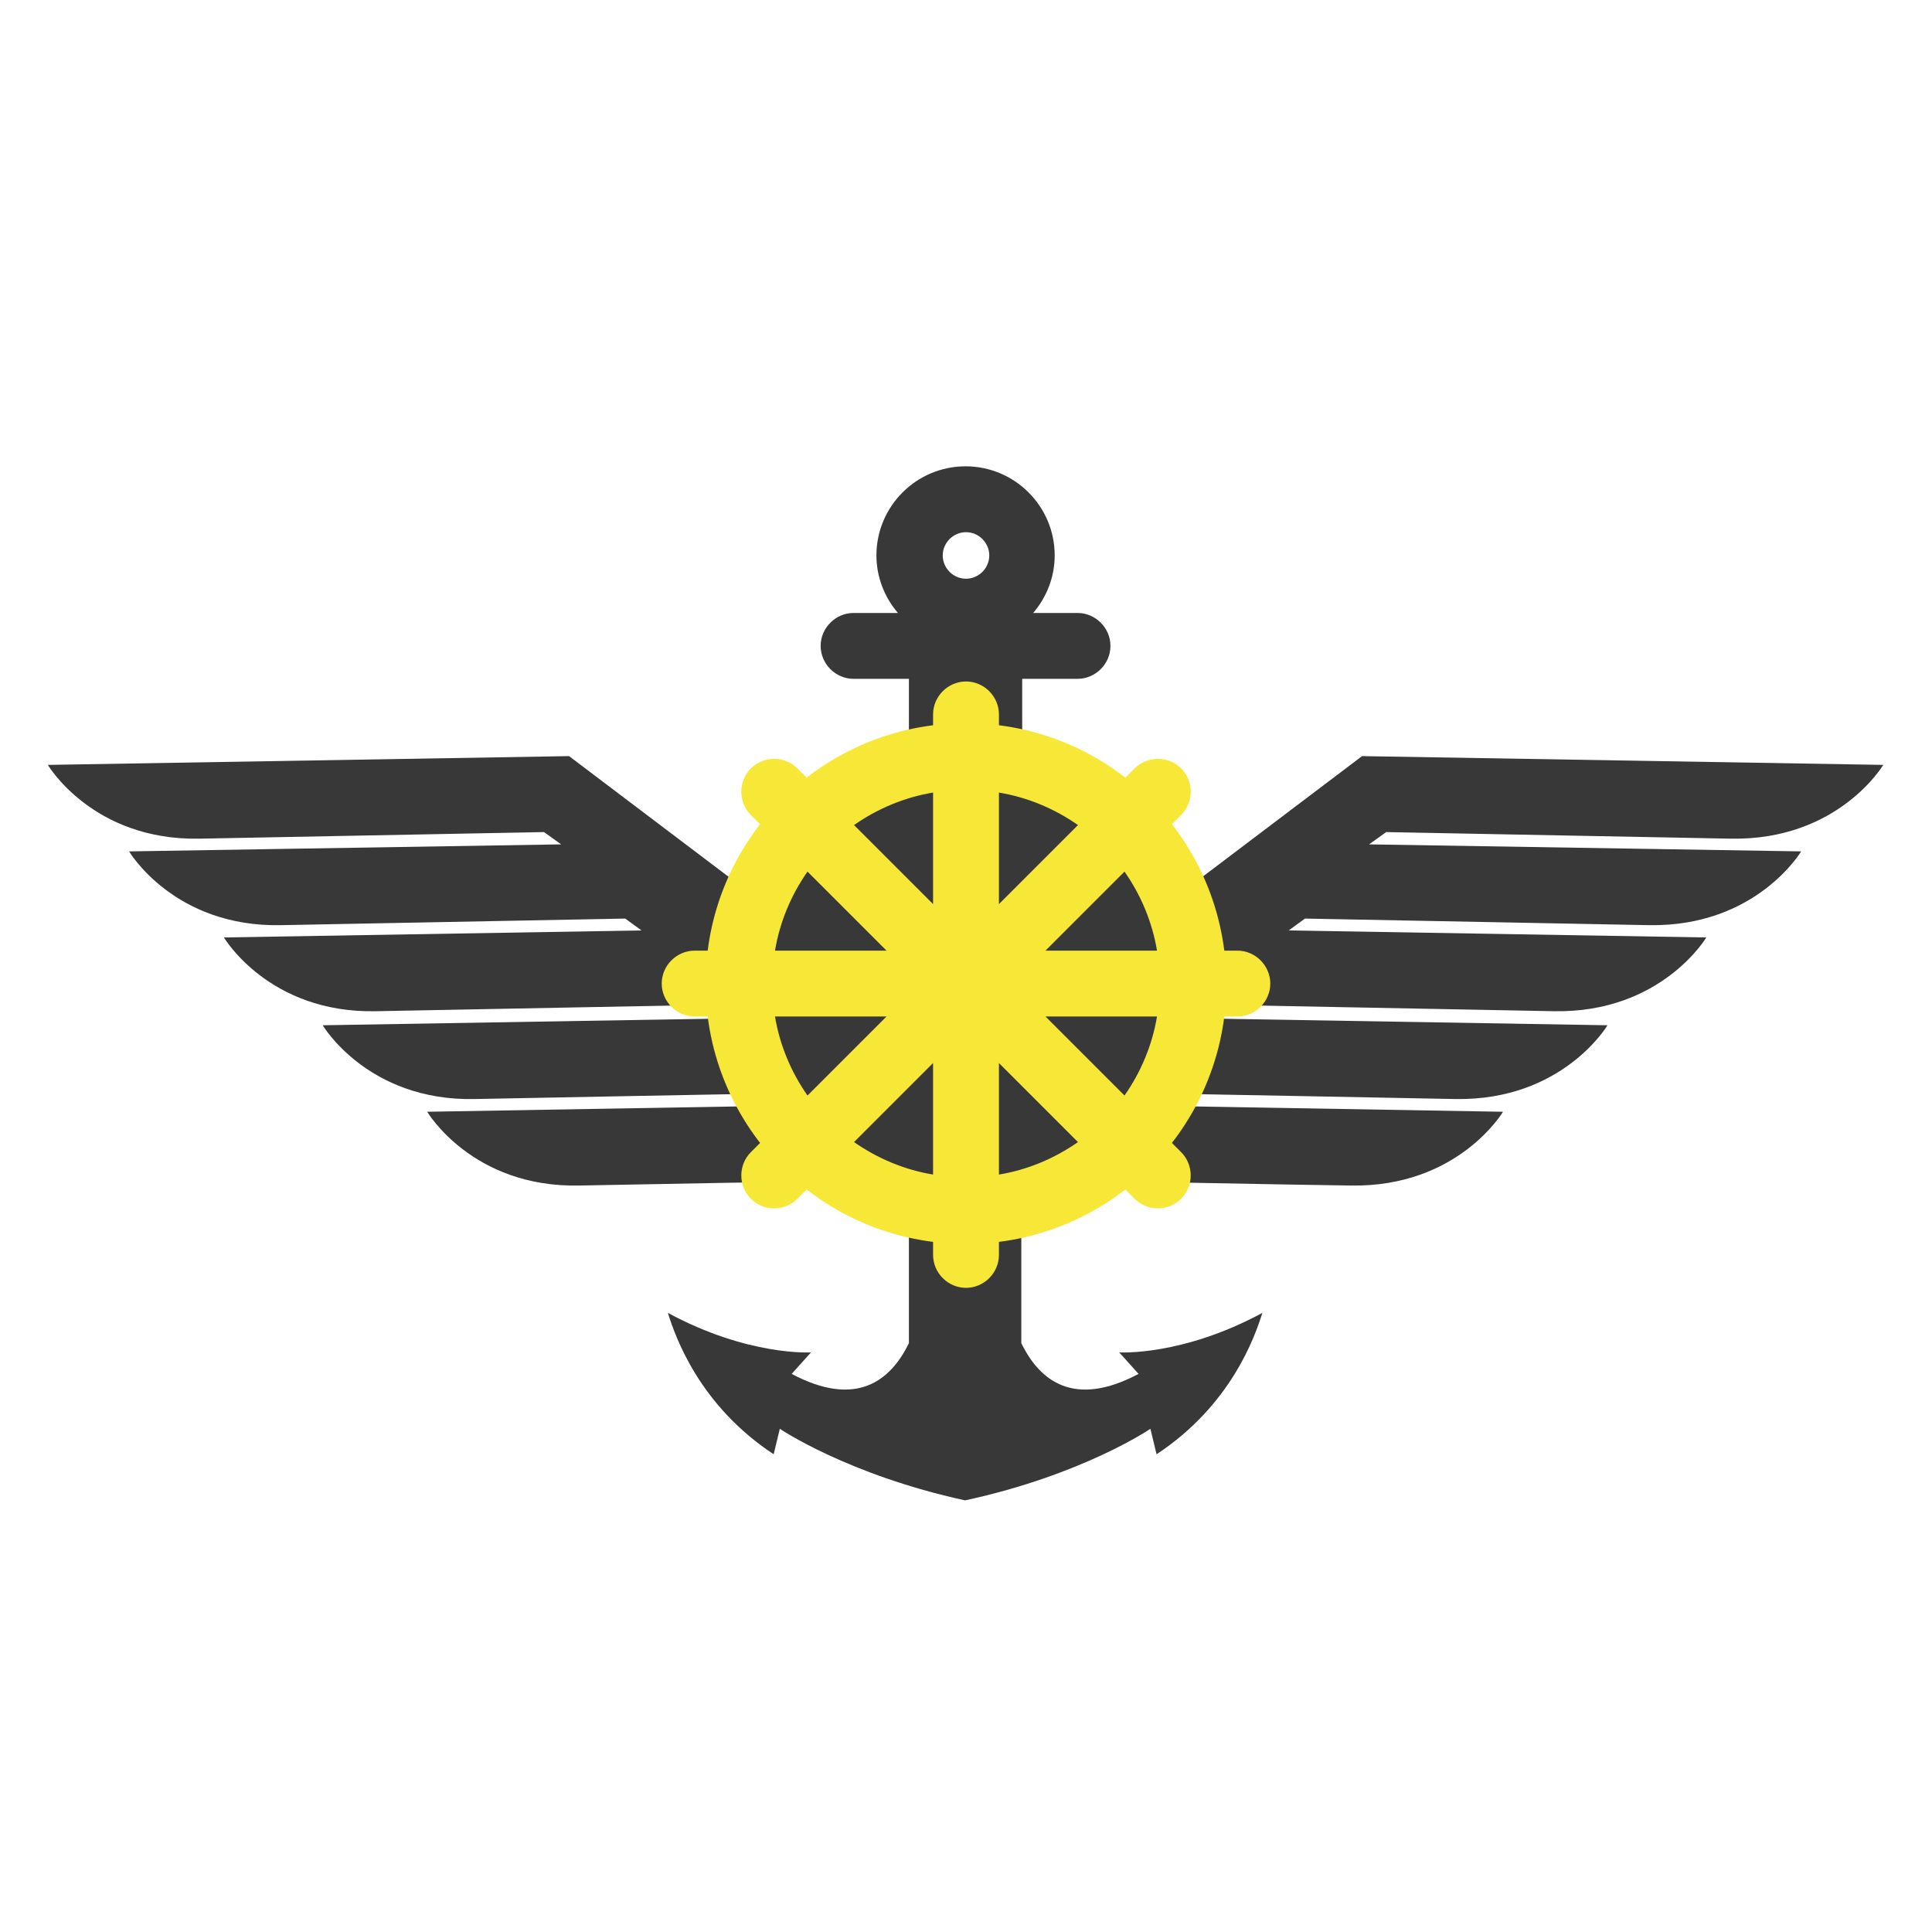 <?xml version="1.0" encoding="UTF-8"?>
<svg id="_Слой_1" data-name="Слой 1" xmlns="http://www.w3.org/2000/svg" viewBox="0 0 44 44">
  <defs>
    <style>
      .cls-1 {
        fill: none;
        stroke: #f7e736;
        stroke-linecap: round;
        stroke-miterlimit: 10;
        stroke-width: 1.5px;
      }

      .cls-2 {
        fill: #f7e736;
      }

      .cls-3 {
        fill: #383838;
      }
    </style>
  </defs>
  <path class="cls-3" d="M39.43,19.1c2.44,.04,3.46-1.68,3.46-1.68l-11.87-.2-4.31,3.26,.21,.43-.15,.12c-.49-1.67-1.81-2.97-3.49-3.42v-2.15h1.26c.41,0,.75-.34,.75-.75s-.34-.75-.75-.75h-1.01c.3-.35,.49-.81,.49-1.31,0-1.12-.91-2.03-2.03-2.03s-2.03,.91-2.03,2.03c0,.5,.19,.96,.49,1.31h-1.01c-.41,0-.75,.34-.75,.75s.34,.75,.75,.75h1.26v2.15c-1.68,.45-3,1.75-3.49,3.42l-.15-.12,.21-.43-4.31-3.26-11.87,.2s1.02,1.73,3.46,1.68c2.14-.04,7.84-.15,7.84-.15l.39,.28-9.84,.16s1.02,1.73,3.46,1.68c2.14-.04,7.84-.15,7.84-.15l.37,.27-9.51,.16s1.02,1.73,3.46,1.68c2.14-.04,7.84-.15,7.84-.15l.42,.31-9.47,.16s1.02,1.73,3.46,1.68c1.6-.03,5.18-.1,6.89-.13,.05,.09,.09,.19,.15,.28l-8.12,.14s1.02,1.73,3.46,1.68c1.53-.03,4.88-.09,6.66-.12,.27,.13,.55,.23,.85,.31v3.4c-.42,.86-1.2,1.48-2.67,.7l.44-.49s-1.43,.09-3.26-.9c.17,.54,.71,2.1,2.41,3.22l.14-.58s1.55,1.05,4.22,1.63c2.68-.58,4.22-1.63,4.22-1.63l.14,.58c1.7-1.12,2.24-2.68,2.41-3.22-1.83,.99-3.26,.9-3.26,.9l.44,.49c-1.47,.78-2.25,.16-2.67-.7v-3.4c.29-.08,.58-.18,.85-.31,1.78,.03,5.13,.1,6.66,.12,2.44,.04,3.46-1.68,3.46-1.68l-8.12-.14c.06-.09,.1-.19,.15-.28,1.71,.03,5.29,.1,6.89,.13,2.44,.04,3.46-1.68,3.46-1.68l-9.47-.16,.42-.31s5.7,.11,7.84,.15c2.44,.04,3.46-1.68,3.46-1.68l-9.51-.16,.37-.27s5.7,.11,7.84,.15c2.44,.04,3.46-1.68,3.46-1.68l-9.84-.16,.39-.28s5.7,.11,7.84,.15Zm-17.43-6.98c.29,0,.53,.24,.53,.53s-.24,.53-.53,.53-.53-.24-.53-.53,.24-.53,.53-.53Z"/>
  <circle class="cls-1" cx="22" cy="22.4" r="5.18"/>
  <path class="cls-2" d="M28.18,21.65h-.31c-.14-1.07-.56-2.06-1.19-2.87l.22-.22c.29-.29,.29-.77,0-1.06s-.77-.29-1.06,0l-.22,.22c-.82-.63-1.8-1.06-2.87-1.19v-.26c0-.41-.34-.75-.75-.75s-.75,.34-.75,.75v.26c-1.07,.14-2.05,.56-2.87,1.19l-.22-.22c-.29-.29-.77-.29-1.06,0s-.29,.77,0,1.06l.22,.22c-.63,.82-1.06,1.8-1.19,2.87h-.31c-.41,0-.75,.34-.75,.75s.34,.75,.75,.75h.31c.14,1.07,.56,2.05,1.19,2.87l-.22,.22c-.29,.29-.29,.77,0,1.06,.15,.15,.34,.22,.53,.22s.38-.07,.53-.22l.22-.22c.82,.63,1.8,1.06,2.87,1.19v.31c0,.41,.34,.75,.75,.75s.75-.34,.75-.75v-.31c1.07-.14,2.06-.56,2.87-1.19l.22,.22c.15,.15,.34,.22,.53,.22s.38-.07,.53-.22c.29-.29,.29-.77,0-1.06l-.22-.22c.63-.82,1.06-1.8,1.19-2.87h.31c.41,0,.75-.34,.75-.75s-.34-.75-.75-.75Zm-1.83,0h-2.54l1.8-1.8c.37,.53,.63,1.14,.74,1.8Zm-1.8-2.86l-1.8,1.8v-2.54c.66,.11,1.27,.37,1.8,.74Zm-3.3-.74v2.54l-1.8-1.8c.53-.37,1.14-.63,1.8-.74Zm-2.86,1.8l1.8,1.8h-2.54c.11-.66,.37-1.27,.74-1.8Zm-.74,3.3h2.54l-1.8,1.8c-.37-.53-.63-1.14-.74-1.8Zm1.8,2.86l1.8-1.8v2.54c-.66-.11-1.27-.37-1.8-.74Zm3.3,.74v-2.54l1.8,1.8c-.53,.37-1.14,.63-1.8,.74Zm2.86-1.8l-1.8-1.8h2.54c-.11,.66-.37,1.27-.74,1.8Z"/>
</svg>